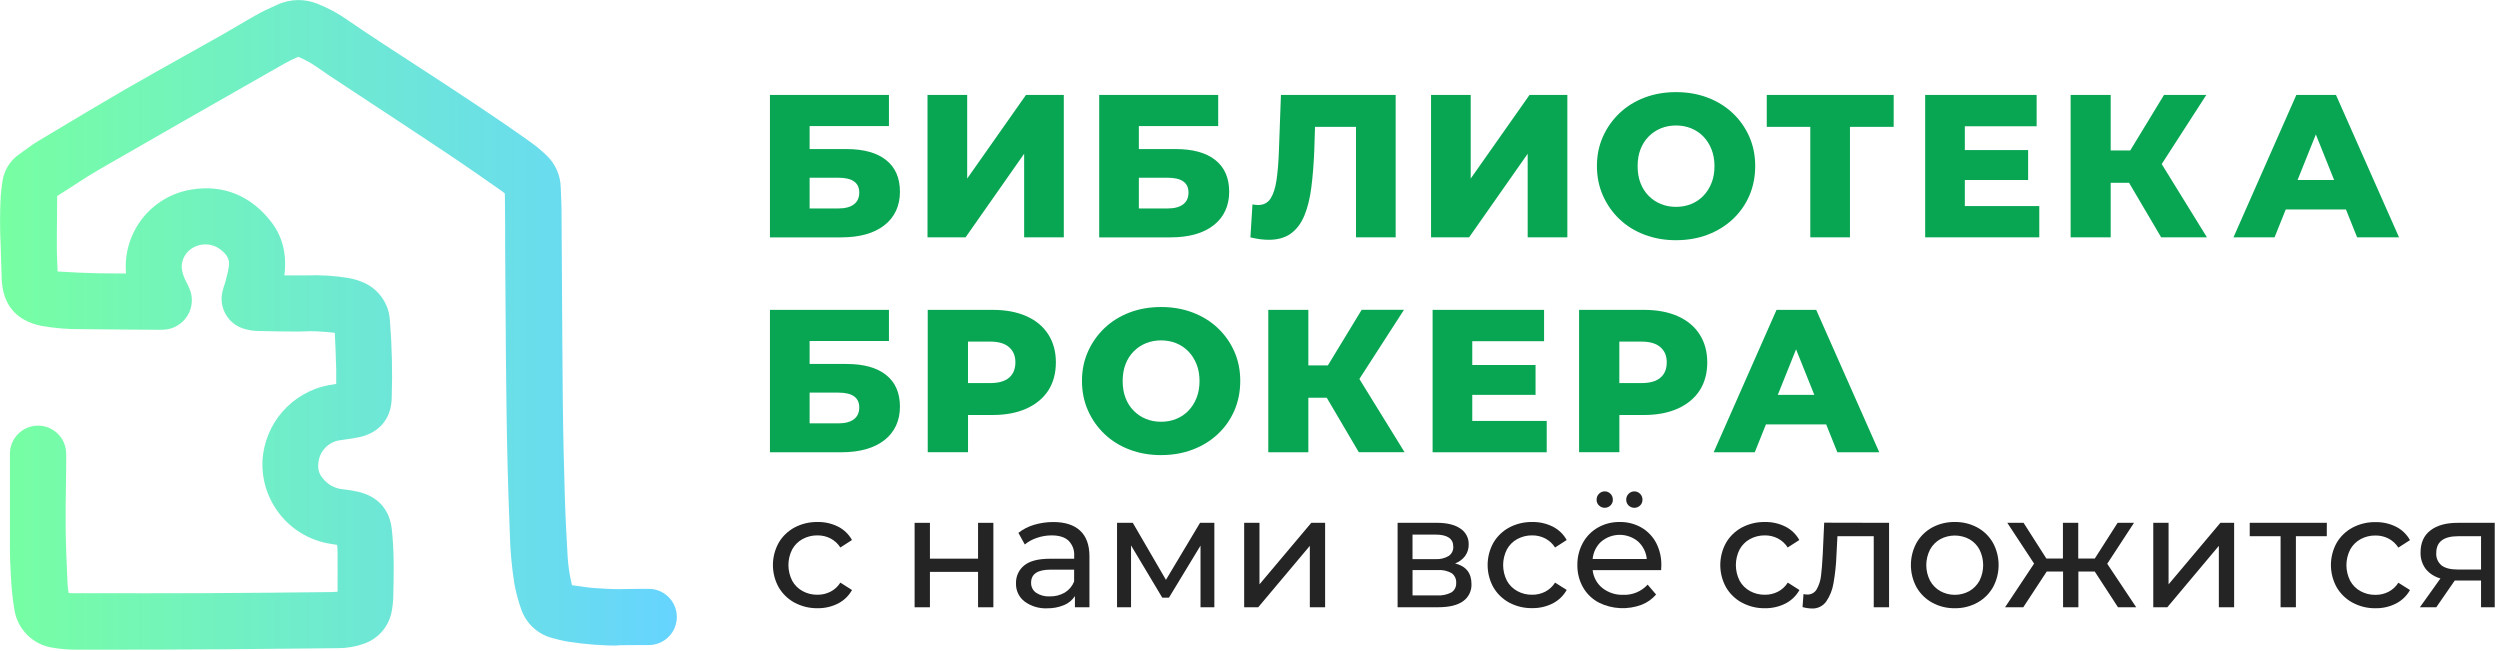 <?xml version="1.0" encoding="UTF-8"?> <svg xmlns="http://www.w3.org/2000/svg" xmlns:xlink="http://www.w3.org/1999/xlink" id="_Слой_1" data-name="Слой 1" viewBox="0 0 879.83 228.97"> <defs> <style> .cls-1 { fill: #242424; } .cls-2 { fill: #08a652; } .cls-3 { fill: url(#_Безымянный_градиент); } </style> <linearGradient id="_Безымянный_градиент" data-name="Безымянный градиент" x1=".01" y1="115.67" x2="238.2" y2="115.67" gradientTransform="translate(0 230) scale(1 -1)" gradientUnits="userSpaceOnUse"> <stop offset="0" stop-color="#77ffa2"></stop> <stop offset="1" stop-color="#66d4ff"></stop> </linearGradient> </defs> <path class="cls-3" d="M228.14,207.24h-2.75c-8.37,.05-6.9,.11-6.9,.11-3,0-6.22-.15-9.67-.42-1.41-.11-2.89-.32-4.46-.55-1-.15-2.07-.3-3.11-.43,0-.05,0-.09,0-.14-.77-3.26-1.27-6.57-1.48-9.91-.37-6.42-.78-14-1-21.46-.28-9.76-.59-21.32-.7-33-.14-14.14-.22-28.51-.3-42.42-.04-8.26-.09-16.52-.15-24.77,0-1.76-.09-3.48-.16-5.14-.05-1-.09-2.08-.12-3.11-.09-4.33-1.92-8.43-5.08-11.39-1.74-1.66-3.59-3.2-5.55-4.6-12.4-8.85-25.3-17.27-37.78-25.41-9.3-6-18.93-12.26-28.17-18.6-2.7-1.77-5.57-3.27-8.57-4.48-4.71-2.07-10.09-1.99-14.74,.21l-.3,.13c-2.33,1.06-4.74,2.14-7.15,3.52-2.17,1.21-4.32,2.48-6.39,3.7-1.77,1-3.6,2.12-5.38,3.13-4.12,2.33-8.25,4.63-12.37,6.94-7.11,4-14.45,8.07-21.64,12.22-9,5.21-18.11,10.67-26.88,15.94l-4,2.4c-1.67,1-3.15,2.08-4.57,3.12l-1.9,1.37c-3.32,2.26-5.52,5.82-6.04,9.8-.24,1.6-.47,3.32-.59,5.1-.3,5.83-.3,11.68,0,17.51,.04,1.44,.08,2.89,.12,4.39,.07,2.3,.14,4.81,.24,7.29,.39,9,5.07,14.55,13.91,16.38,4.74,.85,9.56,1.24,14.38,1.17,5.45,.08,11,.12,16.32,.15l7.89,.05h1.16c.87,0,1.86,.08,2.94,0,5.73-.04,10.35-4.72,10.31-10.45,0-1.42-.31-2.83-.89-4.13-.32-.79-.69-1.55-1.09-2.3-.14-.26-.27-.51-.39-.76-1.5-3.26-1.29-5.17-.94-6.47,.71-2.54,2.63-4.57,5.14-5.4,2.68-.99,5.68-.58,8,1.1,3.13,2.26,3.41,4.18,3.23,5.92-.18,1.35-.47,2.69-.84,4-.15,.57-.29,1.15-.43,1.72,0,.16-.16,.52-.27,.83-.3,.83-.55,1.68-.75,2.54-1.39,5.88,2.23,11.78,8.1,13.21,1.36,.37,2.75,.59,4.16,.63,5.19,.12,9.2,.18,13,.2,1.25,0,2.46,0,3.63-.06,1.54-.05,3-.1,4.35,0,2.39,.11,4.45,.28,6.31,.52,.19,4.19,.38,8.48,.48,12.75v5.23c-.88,.13-1.78,.27-2.7,.44-13,2.51-22.6,13.58-23.25,26.8-.49,13.94,9.22,26.18,22.92,28.85,1.16,.22,2.28,.4,3.38,.56,.07,.86,.13,1.68,.13,2.46,.05,4.09,0,8.29,0,12.34v1.66c-.72,.08-1.42,.13-2.08,.14-13.46,.15-29.41,.32-45.64,.39-13.56,.06-27.35,0-40.69,0h-4.6c-.51,0-1.05,0-1.64-.07-.18-1.06-.31-2.13-.38-3.2v-.22c-.29-6.39-.59-13-.66-19.44-.05-4.8,0-9.74,.09-14.52,.04-2.22,.07-4.44,.09-6.66v-5.14c-.1-5.47-4.62-9.82-10.08-9.71s-9.82,4.62-9.72,10.08v32.33c0,4,.17,8.13,.46,12.45,.19,3.2,.54,6.39,1.06,9.55,.97,7.19,6.63,12.84,13.82,13.79,2.72,.44,5.47,.66,8.23,.64,19.38,0,35.48,0,50.66-.13,10-.06,20.21-.17,30.06-.28l11.25-.12c3.07,0,6.11-.52,9-1.55,5.04-1.72,8.78-6,9.79-11.23,.36-1.82,.56-3.66,.6-5.51v-.11c.09-4.2,.19-8.54,.11-12.88-.06-3.66-.28-7.19-.63-10.51-.76-7-4.86-11.6-11.84-13.25-1.74-.4-3.51-.69-5.29-.86-2.88-.25-5.52-1.7-7.27-4-1.09-1.28-1.62-2.94-1.49-4.61,.06-4.47,3.44-8.19,7.88-8.69,.67-.11,1.35-.2,2-.3,1.47-.21,3-.42,4.61-.77,7-1.53,11.17-6.51,11.36-13.65,.31-9.15,.09-18.31-.63-27.43-.36-6.16-4.33-11.53-10.12-13.67-1.49-.58-3.03-1.01-4.6-1.27-4.81-.78-9.68-1.08-14.55-.9h-7.88c.94-7.33-.62-13.67-4.63-18.84-7.24-9.32-17-13.24-28.24-11.34-14.15,2.36-24.1,15.21-22.85,29.5h-.05c-3.48,0-7,0-10.48-.08-4.05-.07-8.22-.31-12.26-.54l-1.29-.07c0-.36,0-.74-.05-1.16l-.09-2.17c-.13-2.11-.13-4.14-.13-6.16,0-3.12,0-6.32,.06-9.42,0-2.56,.05-5.11,.05-7.67,2.09-1.29,4.14-2.61,6.12-3.9,3-2,5.87-3.8,8.82-5.5,19.79-11.42,40.02-22.94,59.58-34.08l5.7-3.24c1.29-.74,2.75-1.4,4.3-2.11l.37-.14c1.48,.63,2.92,1.36,4.31,2.17,1.41,.85,2.81,1.83,4.3,2.86,1,.71,2,1.42,3.08,2.11l14,9.22c8.44,5.55,17.16,11.29,25.71,17,6.86,4.56,13.63,9.27,19.91,13.68,.64,.45,1.06,.76,1.33,1,0,.36,0,.91,.05,1.75,0,3.41,.06,6.83,.08,10.24v7.18c.05,6.59,.09,13.19,.14,19.78,.16,25.31,.33,51.49,1.38,77.28,0,1,.07,2,.11,3,.12,6.05,.66,12.09,1.6,18.07,.55,3.03,1.34,6.01,2.36,8.91,1.7,5.12,5.89,9.01,11.12,10.33,1.29,.35,3.25,.87,5.32,1.23,6.26,.99,12.6,1.46,18.94,1.41,0,0-7-.14,6.18-.2h3.56c5.46-.1,9.81-4.6,9.71-10.07s-4.6-9.81-10.07-9.71h.01Z"></path> <g> <path class="cls-1" d="M279.62,212.09c-2.32-1.26-4.25-3.13-5.58-5.41-2.7-4.87-2.7-10.78,0-15.65,1.32-2.28,3.26-4.14,5.58-5.39,2.5-1.32,5.28-1.98,8.11-1.93,2.5-.05,4.97,.51,7.21,1.62,2.07,1.05,3.78,2.69,4.9,4.72l-4.09,2.63c-.86-1.35-2.05-2.45-3.47-3.19-1.42-.72-2.99-1.09-4.58-1.07-1.83-.03-3.64,.42-5.25,1.29-1.55,.85-2.82,2.12-3.66,3.66-1.76,3.45-1.76,7.54,0,10.99,.84,1.55,2.12,2.82,3.66,3.66,1.61,.88,3.42,1.32,5.25,1.29,1.59,.02,3.16-.35,4.58-1.07,1.42-.74,2.62-1.84,3.47-3.2l4.1,2.61c-1.13,2.03-2.83,3.68-4.9,4.74-2.23,1.13-4.71,1.7-7.21,1.66-2.83,.05-5.62-.63-8.12-1.97Z"></path> <path class="cls-1" d="M321.88,184h5.39v12.61h16.94v-12.61h5.39v29.72h-5.39v-12.46h-16.94v12.46h-5.39v-29.72Z"></path> <path class="cls-1" d="M380.12,186.75c2.19,2.02,3.28,5.02,3.29,9.02v17.94h-5.11v-3.92c-.93,1.42-2.27,2.52-3.84,3.17-1.87,.77-3.88,1.15-5.91,1.12-2.86,.14-5.68-.71-7.99-2.41-1.96-1.51-3.07-3.87-3-6.34-.08-2.43,.97-4.77,2.86-6.31,1.91-1.58,4.94-2.38,9.09-2.38h8.53v-1.06c.13-1.99-.61-3.93-2.02-5.33-1.34-1.24-3.33-1.83-5.94-1.83-1.76,0-3.5,.3-5.16,.87-1.55,.51-3,1.29-4.26,2.33l-2.25-4.09c1.63-1.29,3.5-2.25,5.5-2.83,2.2-.66,4.49-.99,6.79-.98,4.12,0,7.26,1.02,9.44,3.04Zm-5.35,21.78c1.48-.91,2.62-2.27,3.25-3.89v-4.16h-8.3c-4.56,0-6.84,1.53-6.84,4.58-.05,1.4,.6,2.73,1.74,3.54,1.43,.94,3.11,1.39,4.82,1.29,1.87,.05,3.71-.42,5.33-1.36Z"></path> <path class="cls-1" d="M427.37,184v29.72h-4.87v-21.7l-11.11,18.32h-2.35l-10.99-18.39v21.77h-4.93v-29.72h5.55l11.66,20.07,12-20.07h5.05Z"></path> <path class="cls-1" d="M437.86,184h5.39v21.65l18.23-21.65h4.87v29.72h-5.38v-21.62l-18.17,21.62h-4.94v-29.72Z"></path> <path class="cls-1" d="M517.86,205.52c.11,2.39-1,4.68-2.95,6.06-1.96,1.42-4.89,2.13-8.78,2.13h-14.27v-29.72h13.8c3.52,0,6.27,.66,8.24,1.99,1.92,1.22,3.05,3.36,2.98,5.63,.04,1.46-.41,2.89-1.26,4.07-.9,1.18-2.12,2.09-3.51,2.61,3.84,.97,5.75,3.38,5.75,7.23Zm-20.75-8.75h8.07c1.64,.11,3.27-.28,4.68-1.12,1.06-.73,1.67-1.96,1.6-3.25,0-2.84-2.09-4.26-6.28-4.26h-8.07v8.63Zm13.68,11.72c1.12-.72,1.76-1.98,1.69-3.31,.1-1.33-.48-2.62-1.54-3.43-1.47-.85-3.16-1.24-4.85-1.12h-8.97v8.91h8.63c1.76,.12,3.51-.25,5.07-1.06h-.03Z"></path> <path class="cls-1" d="M531.15,212.09c-2.32-1.26-4.26-3.13-5.59-5.41-2.69-4.87-2.69-10.78,0-15.65,1.33-2.28,3.26-4.15,5.59-5.39,2.49-1.32,5.28-1.98,8.1-1.93,2.5-.05,4.97,.51,7.21,1.62,2.07,1.05,3.78,2.69,4.91,4.72l-4.09,2.63c-.86-1.35-2.06-2.45-3.48-3.19-1.42-.72-2.99-1.09-4.58-1.07-1.83-.03-3.63,.42-5.24,1.29-1.55,.84-2.82,2.12-3.66,3.66-1.76,3.45-1.76,7.54,0,10.99,.84,1.55,2.12,2.82,3.66,3.66,1.61,.88,3.41,1.32,5.24,1.29,1.59,.02,3.16-.35,4.58-1.07,1.42-.74,2.62-1.84,3.48-3.2l4.09,2.58c-1.13,2.03-2.84,3.68-4.91,4.74-2.23,1.13-4.71,1.7-7.21,1.66-2.82,.06-5.61-.61-8.1-1.94Z"></path> <path class="cls-1" d="M584.62,200.65h-24.11c.26,2.48,1.5,4.75,3.44,6.31,2.09,1.63,4.68,2.47,7.33,2.38,3.25,.13,6.39-1.19,8.58-3.59l2.97,3.48c-1.36,1.58-3.08,2.81-5.02,3.58-4.9,1.86-10.35,1.61-15.05-.7-2.36-1.22-4.32-3.1-5.64-5.41-1.35-2.39-2.03-5.1-1.99-7.85-.04-2.72,.63-5.41,1.93-7.8,1.24-2.26,3.09-4.14,5.33-5.41,2.33-1.31,4.97-1.98,7.65-1.93,2.66-.05,5.29,.62,7.6,1.93,2.21,1.28,4.02,3.15,5.21,5.41,1.27,2.46,1.9,5.2,1.83,7.96,0,.54-.02,1.09-.07,1.63Zm-21.07-10.08c-1.75,1.6-2.84,3.8-3.05,6.16h19.06c-.22-2.35-1.31-4.54-3.05-6.14-3.75-3.15-9.21-3.15-12.96,0v-.03Zm-.81-12.67c-.56-.53-.87-1.27-.84-2.04-.02-.78,.28-1.54,.84-2.09,1.1-1.11,2.89-1.13,4-.03,0,0,.02,.02,.03,.03,.56,.54,.86,1.3,.84,2.08,.03,.77-.28,1.51-.84,2.04-1.12,1.09-2.91,1.09-4.03,0h0Zm10.42,0c-.55-.53-.86-1.27-.84-2.04-.02-.78,.29-1.53,.84-2.08,1.1-1.12,2.9-1.13,4.02-.02,0,0,.02,.02,.02,.02,.56,.55,.86,1.3,.84,2.08,.02,.77-.29,1.51-.84,2.04-1.13,1.09-2.91,1.09-4.04,0Z"></path> <path class="cls-1" d="M613.02,212.09c-2.32-1.26-4.25-3.13-5.58-5.41-2.69-4.87-2.69-10.78,0-15.65,1.32-2.28,3.26-4.14,5.58-5.39,2.5-1.32,5.28-1.98,8.11-1.93,2.5-.05,4.97,.51,7.21,1.62,2.07,1.05,3.78,2.69,4.9,4.72l-4.09,2.63c-.86-1.35-2.05-2.45-3.47-3.19-1.42-.72-2.99-1.09-4.58-1.07-1.82-.02-3.62,.42-5.22,1.29-1.55,.85-2.82,2.12-3.66,3.66-1.75,3.46-1.75,7.54,0,10.99,.84,1.55,2.12,2.82,3.66,3.66,1.61,.88,3.42,1.32,5.25,1.29,1.59,.02,3.16-.35,4.58-1.07,1.42-.74,2.62-1.84,3.47-3.2l4.1,2.61c-1.13,2.03-2.83,3.68-4.9,4.74-2.23,1.13-4.71,1.7-7.21,1.66-2.84,.06-5.64-.62-8.14-1.97Z"></path> <path class="cls-1" d="M664.82,184v29.72h-5.39v-25.01h-12.78l-.34,6.61c-.12,3.36-.47,6.7-1.06,10.01-.38,2.3-1.26,4.49-2.58,6.41-1.16,1.59-3.03,2.49-4.99,2.41-1.12-.02-2.23-.19-3.31-.5l.34-4.58c.44,.11,.89,.17,1.34,.17,1.41,.05,2.72-.72,3.37-1.97,.79-1.44,1.28-3.02,1.46-4.65,.23-1.8,.44-4.35,.61-7.68l.5-10.99,22.83,.05Z"></path> <path class="cls-1" d="M679.99,212.09c-2.29-1.27-4.2-3.14-5.5-5.41-2.65-4.88-2.65-10.77,0-15.65,1.3-2.27,3.2-4.14,5.5-5.39,2.45-1.31,5.19-1.98,7.97-1.93,2.77-.05,5.5,.62,7.93,1.93,2.3,1.25,4.2,3.12,5.5,5.39,2.65,4.88,2.65,10.77,0,15.65-1.3,2.27-3.2,4.15-5.5,5.41-2.43,1.33-5.16,2.01-7.93,1.96-2.78,.05-5.53-.63-7.97-1.96Zm13.1-4.07c1.5-.87,2.74-2.14,3.56-3.66,1.72-3.44,1.72-7.49,0-10.94-.82-1.53-2.05-2.81-3.56-3.66-3.2-1.72-7.06-1.72-10.26,0-1.52,.86-2.76,2.13-3.59,3.66-1.76,3.43-1.76,7.5,0,10.94,.84,1.53,2.08,2.8,3.59,3.66,3.19,1.76,7.07,1.76,10.26,0Z"></path> <path class="cls-1" d="M737.22,201.15h-5.77v12.56h-5.39v-12.56h-5.76l-8.24,12.56h-6.41l10.21-15.36-9.43-14.35h5.73l8.02,12.56h5.83v-12.56h5.39v12.56h5.83l8.02-12.56h5.77l-9.42,14.41,10.2,15.31h-6.41l-8.17-12.56Z"></path> <path class="cls-1" d="M757.8,184h5.39v21.65l18.23-21.65h4.84v29.72h-5.38v-21.62l-18.14,21.62h-4.94v-29.72Z"></path> <path class="cls-1" d="M818.87,188.71h-10.87v25.01h-5.39v-25.01h-10.86v-4.71h27.14l-.02,4.71Z"></path> <path class="cls-1" d="M827.93,212.09c-2.32-1.26-4.25-3.13-5.58-5.41-2.7-4.87-2.7-10.78,0-15.65,1.33-2.26,3.26-4.12,5.58-5.35,2.5-1.32,5.28-1.98,8.11-1.93,2.5-.04,4.96,.51,7.2,1.62,2.07,1.04,3.78,2.69,4.91,4.72l-4.09,2.63c-.86-1.35-2.05-2.45-3.47-3.19-1.42-.72-2.99-1.09-4.58-1.07-1.83-.03-3.64,.42-5.25,1.29-1.55,.85-2.82,2.12-3.66,3.66-1.76,3.45-1.76,7.54,0,10.99,.84,1.55,2.12,2.82,3.66,3.66,1.61,.88,3.42,1.32,5.25,1.29,1.59,.02,3.16-.35,4.58-1.07,1.42-.74,2.62-1.84,3.47-3.2l4.09,2.58c-1.13,2.03-2.84,3.68-4.91,4.74-2.23,1.14-4.7,1.7-7.2,1.66-2.83,.05-5.62-.63-8.11-1.98Z"></path> <path class="cls-1" d="M877.98,184v29.72h-4.82v-9.42h-9.25l-6.51,9.42h-5.77l7.24-10.15c-2.03-.53-3.84-1.7-5.17-3.33-1.25-1.67-1.89-3.72-1.83-5.81,0-3.4,1.16-5.98,3.48-7.77,2.32-1.78,5.52-2.67,9.59-2.66h13.04Zm-18.7,15c1.26,.95,3.14,1.43,5.64,1.43h8.24v-11.72h-8.02c-5.16,0-7.74,1.96-7.74,5.89-.13,1.68,.57,3.32,1.88,4.4h0Z"></path> </g> <g> <path class="cls-2" d="M270.97,83.53V33.42h41.88v10.95h-27.92v8.09h12.96c6.06,0,10.71,1.29,13.96,3.87,3.25,2.58,4.87,6.3,4.87,11.17s-1.83,8.94-5.48,11.78c-3.65,2.84-8.72,4.26-15.21,4.26h-25.06Zm13.96-10.17h10.17c2.34,0,4.14-.48,5.4-1.43,1.26-.95,1.9-2.34,1.9-4.15,0-3.48-2.43-5.23-7.3-5.23h-10.17v10.81Z"></path> <path class="cls-2" d="M326.42,83.53V33.42h13.96v29.42l20.69-29.42h13.32v50.11h-13.96v-29.42l-20.62,29.42h-13.39Z"></path> <path class="cls-2" d="M386.84,83.53V33.42h41.88v10.95h-27.92v8.09h12.96c6.06,0,10.71,1.29,13.96,3.87,3.25,2.58,4.87,6.3,4.87,11.17s-1.83,8.94-5.48,11.78c-3.65,2.84-8.72,4.26-15.21,4.26h-25.06Zm13.96-10.17h10.17c2.34,0,4.14-.48,5.4-1.43,1.26-.95,1.9-2.34,1.9-4.15,0-3.48-2.43-5.23-7.3-5.23h-10.17v10.81Z"></path> <path class="cls-2" d="M446.5,84.39c-1,0-2.03-.07-3.08-.21-1.05-.14-2.17-.36-3.36-.64l.72-11.6c.72,.14,1.38,.21,2,.21,1.96,0,3.42-.78,4.4-2.33,.98-1.55,1.67-3.73,2.08-6.55,.41-2.82,.68-6.13,.82-9.95l.72-19.9h40.38v50.11h-13.96V41.58l3.15,3.08h-20.33l2.86-3.29-.36,11.53c-.19,4.82-.54,9.18-1.04,13.06-.5,3.89-1.32,7.21-2.47,9.95-1.15,2.74-2.73,4.84-4.76,6.3-2.03,1.46-4.62,2.18-7.77,2.18Z"></path> <path class="cls-2" d="M503.63,83.53V33.42h13.96v29.42l20.69-29.42h13.32v50.11h-13.96v-29.42l-20.62,29.42h-13.39Z"></path> <path class="cls-2" d="M589.85,84.54c-3.96,0-7.65-.64-11.06-1.93-3.41-1.29-6.36-3.11-8.84-5.48-2.48-2.36-4.43-5.13-5.83-8.3-1.41-3.17-2.11-6.65-2.11-10.42s.7-7.16,2.11-10.31c1.41-3.15,3.35-5.91,5.83-8.27,2.48-2.36,5.42-4.19,8.81-5.48,3.39-1.29,7.09-1.93,11.1-1.93s7.71,.64,11.1,1.93c3.39,1.29,6.32,3.1,8.81,5.44,2.48,2.34,4.43,5.08,5.83,8.23s2.11,6.61,2.11,10.38-.69,7.31-2.08,10.49c-1.38,3.17-3.33,5.93-5.83,8.27-2.51,2.34-5.45,4.15-8.84,5.44-3.39,1.29-7.09,1.93-11.1,1.93Zm0-11.74c1.91,0,3.69-.33,5.33-1,1.65-.67,3.08-1.63,4.3-2.9,1.22-1.26,2.17-2.77,2.86-4.51,.69-1.74,1.04-3.71,1.04-5.91s-.35-4.16-1.04-5.91c-.69-1.74-1.65-3.25-2.86-4.51-1.22-1.26-2.65-2.23-4.3-2.9-1.65-.67-3.43-1-5.33-1s-3.69,.33-5.33,1c-1.65,.67-3.09,1.64-4.33,2.9-1.24,1.27-2.2,2.77-2.86,4.51-.67,1.74-1,3.71-1,5.91s.33,4.16,1,5.91c.67,1.74,1.62,3.25,2.86,4.51,1.24,1.26,2.68,2.23,4.33,2.9,1.65,.67,3.42,1,5.33,1Z"></path> <path class="cls-2" d="M637.1,83.53V41.51l3.15,3.15h-18.47v-11.24h44.67v11.24h-18.54l3.15-3.15v42.02h-13.96Z"></path> <path class="cls-2" d="M691.49,72.51h26.2v11.02h-40.16V33.42h39.23v11.02h-25.27v28.06Zm-1-19.69h23.27v10.52h-23.27v-10.52Z"></path> <path class="cls-2" d="M728.72,83.53V33.42h14.1v50.11h-14.1Zm10.02-19.19v-11.38h18.25v11.38h-18.25Zm20.55-4.3l-13.03-1.43,15.32-25.2h14.89l-17.18,26.63Zm1.29,23.48l-14.03-23.84,11.31-6.66,18.83,30.5h-16.11Z"></path> <path class="cls-2" d="M786.03,83.53l22.12-50.11h13.96l22.19,50.11h-14.75l-17.32-43.17h5.58l-17.32,43.17h-14.46Zm12.1-9.81l3.65-10.38h24.48l3.65,10.38h-31.79Z"></path> <path class="cls-2" d="M270.97,159.16v-50.11h41.88v10.95h-27.92v8.09h12.96c6.06,0,10.71,1.29,13.96,3.87,3.25,2.58,4.87,6.3,4.87,11.17s-1.83,8.94-5.48,11.78c-3.65,2.84-8.72,4.26-15.21,4.26h-25.06Zm13.96-10.17h10.17c2.34,0,4.14-.48,5.4-1.43,1.26-.95,1.9-2.34,1.9-4.15,0-3.48-2.43-5.23-7.3-5.23h-10.17v10.81Z"></path> <path class="cls-2" d="M326.5,159.16v-50.11h22.84c4.58,0,8.54,.74,11.88,2.22,3.34,1.48,5.91,3.62,7.7,6.41s2.68,6.07,2.68,9.84-.89,7.17-2.68,9.91c-1.79,2.75-4.36,4.87-7.7,6.37-3.34,1.5-7.3,2.25-11.88,2.25h-15.03l6.37-6.23v19.33h-14.17Zm14.17-17.68l-6.37-6.66h14.17c2.96,0,5.18-.63,6.66-1.9,1.48-1.26,2.22-3.07,2.22-5.4s-.74-4.02-2.22-5.33c-1.48-1.31-3.7-1.97-6.66-1.97h-14.17l6.37-6.51v27.78Z"></path> <path class="cls-2" d="M408.62,160.17c-3.96,0-7.65-.64-11.06-1.93-3.41-1.29-6.36-3.11-8.84-5.48-2.48-2.36-4.43-5.13-5.83-8.3-1.41-3.17-2.11-6.65-2.11-10.42s.7-7.16,2.11-10.31c1.41-3.15,3.35-5.91,5.83-8.27,2.48-2.36,5.42-4.19,8.81-5.48,3.39-1.29,7.09-1.93,11.1-1.93s7.71,.64,11.1,1.93c3.39,1.29,6.32,3.1,8.81,5.44,2.48,2.34,4.43,5.08,5.83,8.23,1.41,3.15,2.11,6.61,2.11,10.38s-.69,7.31-2.08,10.49c-1.38,3.17-3.33,5.93-5.83,8.27-2.51,2.34-5.45,4.15-8.84,5.44-3.39,1.29-7.09,1.93-11.1,1.93Zm0-11.74c1.91,0,3.69-.33,5.33-1,1.65-.67,3.08-1.63,4.3-2.9,1.22-1.26,2.17-2.77,2.86-4.51,.69-1.74,1.04-3.71,1.04-5.91s-.35-4.16-1.04-5.91c-.69-1.74-1.65-3.25-2.86-4.51-1.22-1.26-2.65-2.23-4.3-2.9-1.65-.67-3.43-1-5.33-1s-3.69,.33-5.33,1c-1.65,.67-3.09,1.64-4.33,2.9-1.24,1.26-2.2,2.77-2.86,4.51-.67,1.74-1,3.71-1,5.91s.33,4.16,1,5.91c.67,1.74,1.62,3.25,2.86,4.51,1.24,1.26,2.68,2.23,4.33,2.9,1.65,.67,3.42,1,5.33,1Z"></path> <path class="cls-2" d="M446.35,159.16v-50.11h14.1v50.11h-14.1Zm10.02-19.19v-11.38h18.26v11.38h-18.26Zm20.55-4.3l-13.03-1.43,15.32-25.2h14.89l-17.18,26.63Zm1.29,23.48l-14.03-23.84,11.31-6.66,18.83,30.5h-16.11Z"></path> <path class="cls-2" d="M518.14,148.14h26.2v11.02h-40.16v-50.11h39.23v11.02h-25.27v28.06Zm-1-19.69h23.27v10.52h-23.27v-10.52Z"></path> <path class="cls-2" d="M555.73,159.16v-50.11h22.84c4.58,0,8.54,.74,11.88,2.22,3.34,1.48,5.91,3.62,7.7,6.41,1.79,2.79,2.69,6.07,2.69,9.84s-.89,7.17-2.69,9.91c-1.79,2.75-4.36,4.87-7.7,6.37-3.34,1.5-7.3,2.25-11.88,2.25h-15.03l6.37-6.23v19.33h-14.17Zm14.17-17.68l-6.37-6.66h14.17c2.96,0,5.18-.63,6.66-1.9,1.48-1.26,2.22-3.07,2.22-5.4s-.74-4.02-2.22-5.33c-1.48-1.31-3.7-1.97-6.66-1.97h-14.17l6.37-6.51v27.78Z"></path> <path class="cls-2" d="M603.1,159.16l22.12-50.11h13.96l22.19,50.11h-14.75l-17.32-43.17h5.58l-17.32,43.17h-14.46Zm12.1-9.81l3.65-10.38h24.48l3.65,10.38h-31.79Z"></path> </g> </svg> 